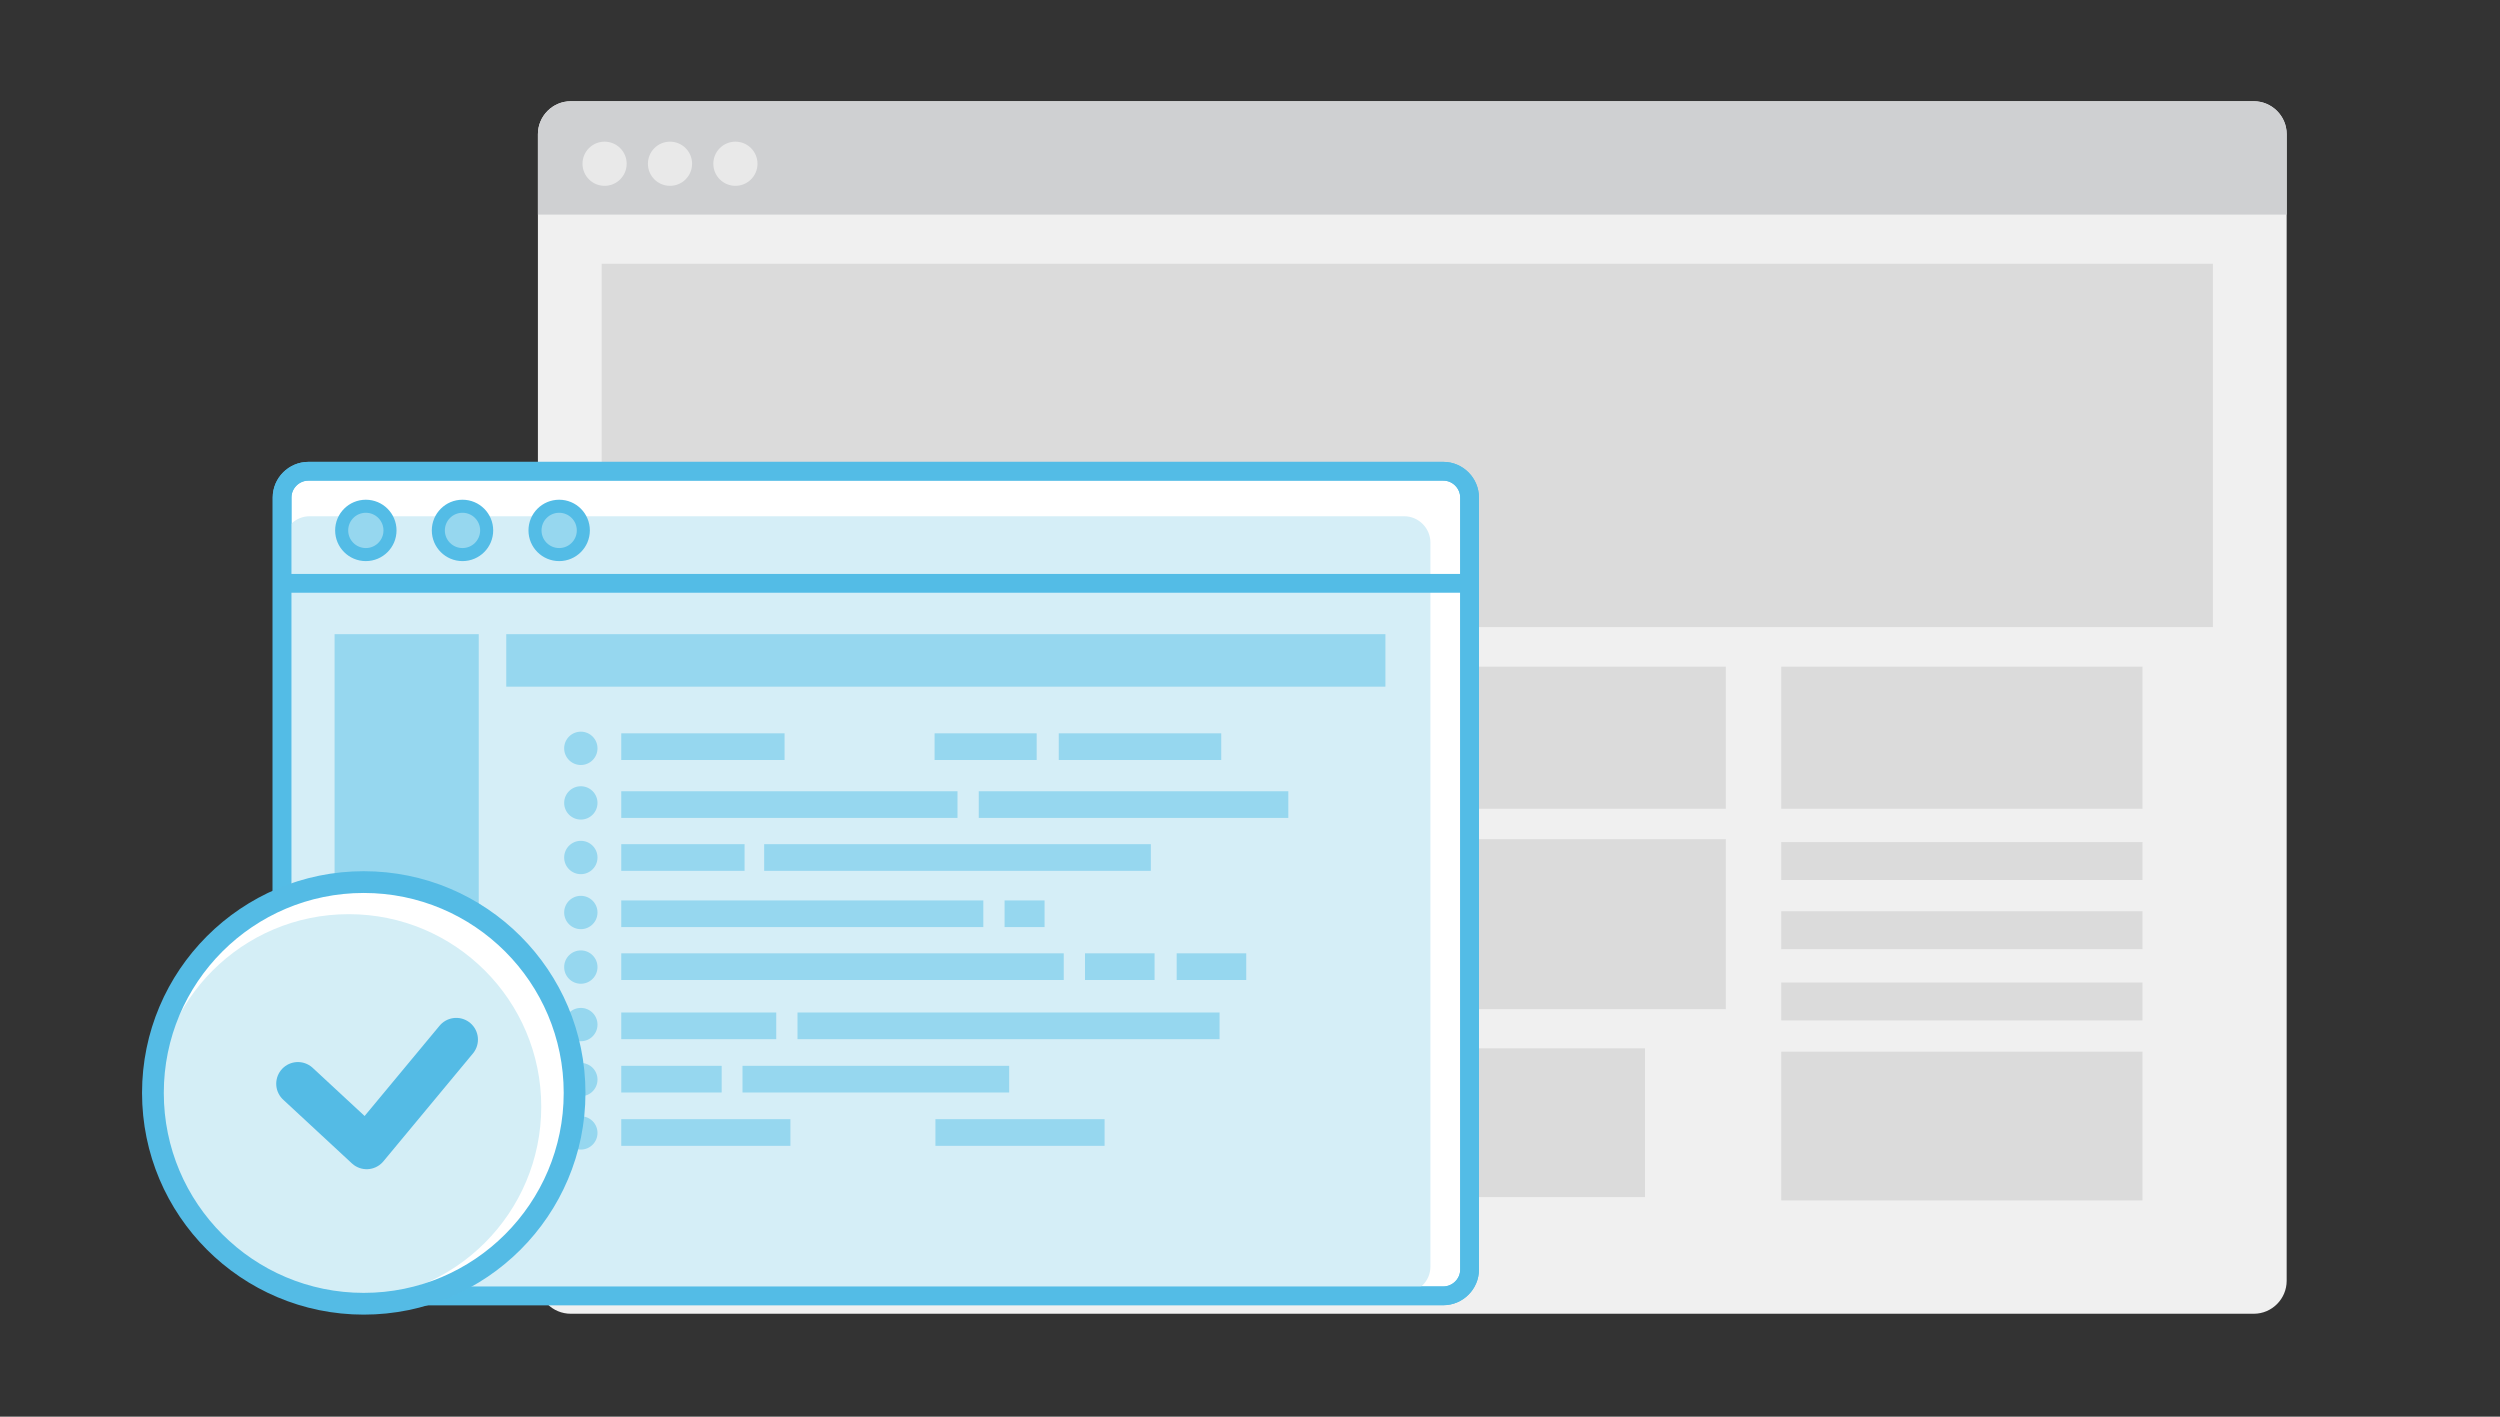 <?xml version="1.0" encoding="UTF-8"?>
<svg xmlns="http://www.w3.org/2000/svg" xmlns:xlink="http://www.w3.org/1999/xlink" version="1.1" id="Layer_6" x="0px" y="0px" viewBox="0 0 600 340" style="enable-background:new 0 0 600 340;" xml:space="preserve">
<rect x="0" y="0" width="600" height="340" fill="#333333" stroke="none"/>
<style type="text/css">
	.st0{fill:#F0F0F0;}
	.st1{fill:#CFD0D2;}
	.st2{fill:#E9E9E9;}
	.st3{fill:#DBDBDB;}
	.st4{fill:#FFFFFF;stroke:#53BCE6;stroke-width:4.5;stroke-linecap:round;stroke-linejoin:round;stroke-miterlimit:10;}
	.st5{fill:#D5EEF7;}
	.st6{fill:none;stroke:#53BCE6;stroke-width:4.5;stroke-linecap:round;stroke-miterlimit:10;}
	.st7{fill:none;stroke:#53BCE6;stroke-width:4.5;stroke-linecap:round;stroke-linejoin:round;stroke-miterlimit:10;}
	.st8{fill:#96D7EF;stroke:#53BCE6;stroke-width:3.133;stroke-miterlimit:10;}
	.st9{fill:#96D7EF;}
	.st10{fill:#FFFFFF;stroke:#54BBE5;stroke-width:3.472;stroke-linecap:round;stroke-linejoin:round;stroke-miterlimit:10;}
	.st11{fill:#D4EEF6;}
	.st12{fill:none;stroke:#54BBE5;stroke-width:10.415;stroke-linecap:round;stroke-linejoin:round;stroke-miterlimit:10;}
	.st13{fill:none;stroke:#54BBE5;stroke-width:5.221;stroke-linecap:round;stroke-linejoin:round;stroke-miterlimit:10;}
</style>
<g>
	<g>
		<path class="st0" d="M137,315.3h403.9c4.4,0,7.9-3.6,7.9-7.9V32.2c0-4.4-3.6-7.9-7.9-7.9H137c-4.4,0-7.9,3.6-7.9,7.9v275.2    C129.1,311.8,132.6,315.3,137,315.3z"></path>
		<path class="st1" d="M548.8,51.6V32.2c0-4.4-3.6-7.9-7.9-7.9H137c-4.4,0-7.9,3.6-7.9,7.9v19.3H548.8z"></path>
		<g>
			<circle class="st2" cx="145.1" cy="39.3" r="5.3"></circle>
			<circle class="st2" cx="160.8" cy="39.3" r="5.3"></circle>
			<circle class="st2" cx="176.5" cy="39.3" r="5.3"></circle>
		</g>
	</g>
	<rect x="144.4" y="63.3" class="st3" width="386.7" height="87.2"></rect>
	<g>
		<rect x="427.5" y="252.4" class="st3" width="86.7" height="35.7"></rect>
	</g>
	<g>
		<rect x="328.3" y="251.6" class="st3" width="66.5" height="35.7"></rect>
	</g>
	<g>
		<rect x="427.5" y="235.8" class="st3" width="86.7" height="9.1"></rect>
	</g>
	<g>
		<rect x="327.5" y="201.4" class="st3" width="86.7" height="40.8"></rect>
	</g>
	<g>
		<rect x="427.5" y="218.7" class="st3" width="86.7" height="9.1"></rect>
	</g>
	<g>
		<rect x="427.5" y="202.1" class="st3" width="86.7" height="9.1"></rect>
	</g>
	<g>
		<rect x="427.5" y="160" class="st3" width="86.7" height="34.1"></rect>
	</g>
	<g>
		<rect x="327.5" y="160" class="st3" width="86.7" height="34.1"></rect>
	</g>
</g>
<g>
	<g>
		<path class="st4" d="M74,311h272.4c3.4,0,6.3-2.8,6.3-6.3V119.4c0-3.4-2.8-6.3-6.3-6.3H74c-3.4,0-6.3,2.8-6.3,6.3v22.7v162.6    C67.7,308.2,70.6,311,74,311z"></path>
		<path class="st5" d="M74.3,310.3h262.7c3.4,0,6.3-2.8,6.3-6.3V130.2c0-3.4-2.8-6.3-6.3-6.3H74.3c-3.4,0-6.3,2.8-6.3,6.3V304    C68,307.4,70.8,310.3,74.3,310.3z"></path>
		<line class="st6" x1="351.3" y1="140" x2="67.9" y2="140"></line>
		<path class="st7" d="M74,311h272.4c3.4,0,6.3-2.8,6.3-6.3V119.4c0-3.4-2.8-6.3-6.3-6.3H74c-3.4,0-6.3,2.8-6.3,6.3v22.7v162.6    C67.7,308.2,70.6,311,74,311z"></path>
		<g>
			<circle class="st8" cx="87.8" cy="127.3" r="5.8"></circle>
			<circle class="st8" cx="111" cy="127.3" r="5.8"></circle>
			<circle class="st8" cx="134.2" cy="127.3" r="5.8"></circle>
		</g>
		<rect x="80.3" y="152.2" class="st9" width="34.6" height="145.6"></rect>
		<rect x="121.5" y="152.2" class="st9" width="211" height="12.6"></rect>
		<g>
			<circle class="st9" cx="139.4" cy="179.6" r="4"></circle>
			<circle class="st9" cx="139.4" cy="192.7" r="4"></circle>
			<circle class="st9" cx="139.4" cy="205.8" r="4"></circle>
			<circle class="st9" cx="139.4" cy="219" r="4"></circle>
			<circle class="st9" cx="139.4" cy="232.1" r="4"></circle>
			<rect x="149.1" y="176" class="st9" width="39.2" height="6.4"></rect>
			<rect x="224.3" y="176" class="st9" width="24.5" height="6.4"></rect>
			<rect x="254.1" y="176" class="st9" width="39" height="6.4"></rect>
			<rect x="149.1" y="189.9" class="st9" width="80.7" height="6.4"></rect>
			<rect x="234.9" y="189.9" class="st9" width="74.3" height="6.4"></rect>
			<rect x="149.1" y="202.6" class="st9" width="29.6" height="6.4"></rect>
			<rect x="183.4" y="202.6" class="st9" width="92.8" height="6.4"></rect>
			<rect x="149.1" y="216.1" class="st9" width="86.9" height="6.4"></rect>
			<rect x="241.1" y="216.1" class="st9" width="9.6" height="6.4"></rect>
			<rect x="149.1" y="228.8" class="st9" width="106.2" height="6.4"></rect>
			<rect x="260.4" y="228.8" class="st9" width="16.7" height="6.4"></rect>
			<rect x="282.4" y="228.8" class="st9" width="16.7" height="6.4"></rect>
			<circle class="st9" cx="139.4" cy="245.9" r="4"></circle>
			<circle class="st9" cx="139.4" cy="259.1" r="4"></circle>
			<rect x="149.1" y="243" class="st9" width="37.2" height="6.4"></rect>
			<rect x="191.4" y="243" class="st9" width="101.3" height="6.4"></rect>
			<rect x="149.1" y="255.8" class="st9" width="24.1" height="6.4"></rect>
			<rect x="178.2" y="255.8" class="st9" width="64" height="6.4"></rect>
			<circle class="st9" cx="139.4" cy="271.9" r="4"></circle>
			<rect x="149.1" y="268.6" class="st9" width="40.6" height="6.4"></rect>
			<rect x="224.5" y="268.6" class="st9" width="40.6" height="6.4"></rect>
		</g>
	</g>
	<g>
		<circle class="st10" cx="87.3" cy="262.3" r="50.6"></circle>
		<circle class="st11" cx="83.7" cy="265.6" r="46.2"></circle>
		<polyline class="st12" points="109.5,249.5 88,275.4 71.5,260.1   "></polyline>
		<circle class="st13" cx="87.3" cy="262.3" r="50.6"></circle>
	</g>
</g>
</svg>
